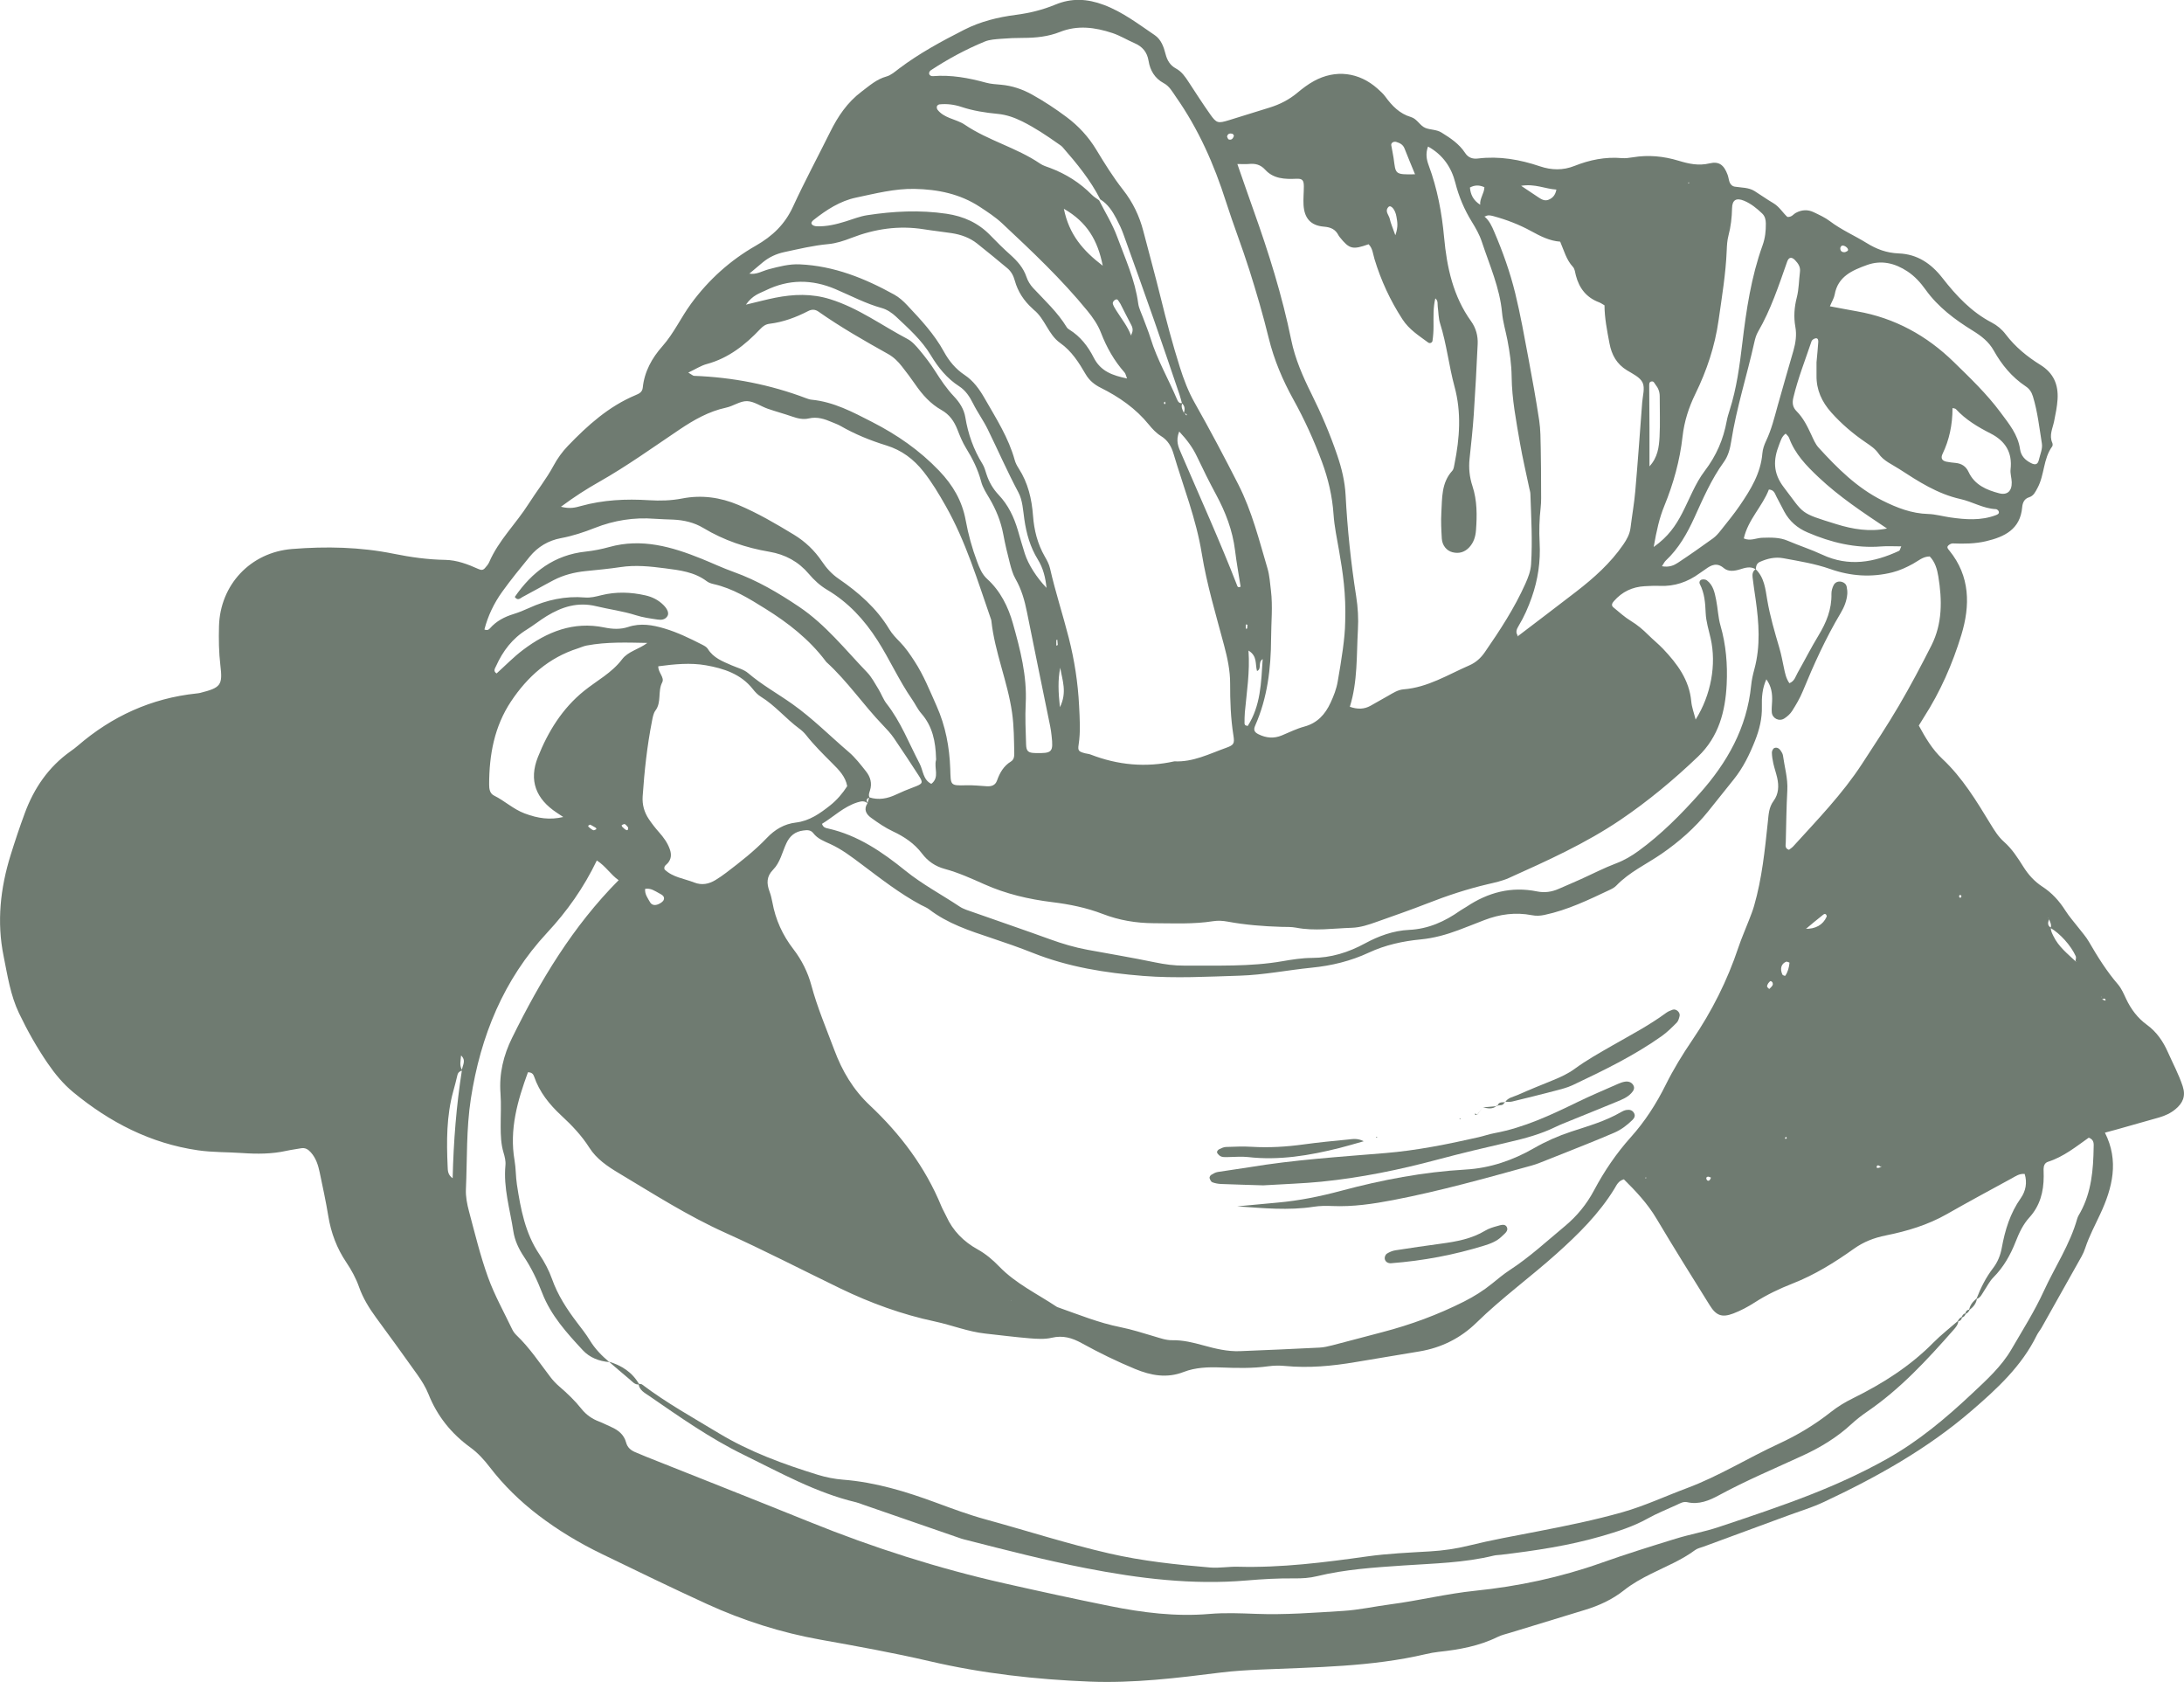 <?xml version="1.0" encoding="utf-8"?>
<svg xmlns="http://www.w3.org/2000/svg" width="300" height="231" viewBox="0 0 300 231" fill="none">
  <g clip-path="url(#clip0_190_424)">
    <path d="M245.493 29.787C246.101 29.861 246.33 29.424 246.685 29.232C247.49 28.8 248.318 28.751 249.134 29.143C249.896 29.509 250.689 29.867 251.357 30.373C252.924 31.567 254.728 32.339 256.384 33.363C257.787 34.23 259.151 34.74 260.827 34.805C263.333 34.903 265.249 36.162 266.825 38.187C268.698 40.591 270.792 42.842 273.573 44.29C274.338 44.688 274.994 45.237 275.509 45.921C276.813 47.64 278.463 48.991 280.267 50.107C282.092 51.234 282.756 52.83 282.633 54.833C282.57 55.843 282.364 56.85 282.161 57.846C281.96 58.83 281.447 59.774 281.909 60.819C281.969 60.956 281.977 61.199 281.897 61.308C280.648 63.013 280.854 65.228 279.872 67.024C279.583 67.554 279.353 68.097 278.715 68.297C278.042 68.506 277.827 69.059 277.772 69.674C277.506 72.712 275.318 73.737 272.803 74.329C271.31 74.681 269.769 74.695 268.234 74.632C268.025 74.623 267.756 74.778 267.601 74.938C267.369 75.181 267.609 75.416 267.758 75.599C270.643 79.135 270.643 83.175 269.414 87.204C268.202 91.178 266.527 95.006 264.255 98.534C264.029 98.886 263.814 99.249 263.571 99.644C264.473 101.315 265.444 102.946 266.802 104.216C269.58 106.817 271.499 110.018 273.444 113.205C273.98 114.084 274.51 114.934 275.283 115.617C276.38 116.587 277.162 117.809 277.93 119.031C278.62 120.129 279.457 121.062 280.548 121.769C281.854 122.616 282.868 123.731 283.702 125.048C284.243 125.903 284.936 126.664 285.555 127.471C286.019 128.077 286.543 128.653 286.921 129.308C288.116 131.368 289.367 133.379 290.931 135.193C291.418 135.76 291.725 136.495 292.049 137.184C292.716 138.595 293.621 139.808 294.887 140.729C296.233 141.708 297.124 143.001 297.794 144.517C298.479 146.068 299.287 147.55 299.82 149.181C300.269 150.557 299.831 151.487 298.846 152.317C298.187 152.872 297.411 153.229 296.589 153.467C294.629 154.031 292.667 154.58 290.705 155.132C290.218 155.269 289.725 155.395 289.138 155.556C291.103 159.435 290.172 163.135 288.494 166.734C287.778 168.273 286.976 169.767 286.44 171.386C286.308 171.787 286.139 172.184 285.933 172.551C284.111 175.812 282.281 179.065 280.448 182.318C280.239 182.687 279.955 183.016 279.769 183.397C277.698 187.629 274.321 190.724 270.832 193.734C264.725 199.004 257.759 202.887 250.503 206.289C248.893 207.044 247.169 207.559 245.496 208.177C241.669 209.588 237.843 210.995 234.016 212.406C233.62 212.552 233.171 212.637 232.844 212.881C230.982 214.263 228.843 215.118 226.795 216.142C225.5 216.789 224.234 217.484 223.097 218.388C221.475 219.679 219.631 220.52 217.66 221.115C214.246 222.148 210.834 223.195 207.423 224.242C206.853 224.417 206.26 224.545 205.733 224.806C203.172 226.07 200.422 226.56 197.618 226.86C197.028 226.923 196.438 227.035 195.862 227.169C188.354 228.931 180.686 228.957 173.047 229.298C171.263 229.378 169.492 229.478 167.714 229.698C161.724 230.448 155.729 231.189 149.665 230.946C142.258 230.651 134.919 229.83 127.695 228.145C122.725 226.986 117.713 226.085 112.691 225.186C107.326 224.228 102.124 222.577 97.158 220.311C92.288 218.085 87.47 215.742 82.652 213.407C79.587 211.922 76.671 210.174 73.956 208.103C71.441 206.183 69.192 203.991 67.268 201.485C66.486 200.463 65.638 199.534 64.595 198.775C61.986 196.881 60.052 194.472 58.852 191.457C58.48 190.521 57.927 189.637 57.343 188.81C55.481 186.175 53.573 183.569 51.665 180.965C50.706 179.655 49.861 178.29 49.319 176.751C48.892 175.543 48.285 174.43 47.569 173.366C46.269 171.438 45.469 169.312 45.094 167.009C44.768 165 44.33 163.006 43.914 161.012C43.705 160.01 43.396 159.037 42.688 158.251C42.33 157.853 41.923 157.593 41.35 157.699C40.683 157.824 40.004 157.904 39.343 158.05C37.329 158.497 35.318 158.497 33.261 158.354C31.236 158.214 29.206 158.271 27.175 157.976C20.658 157.026 15.075 154.131 10.066 150.005C8.682 148.866 7.545 147.484 6.531 146.002C5.041 143.822 3.75 141.528 2.612 139.15C1.427 136.669 1.031 133.963 0.493 131.302C-0.458 126.607 0.046 122 1.449 117.468C2.051 115.523 2.698 113.589 3.406 111.678C4.669 108.253 6.654 105.34 9.67 103.194C10.017 102.948 10.361 102.697 10.681 102.419C15.385 98.362 20.787 95.893 26.991 95.238C27.16 95.221 27.332 95.201 27.495 95.16C30.351 94.442 30.6 94.088 30.271 91.361C30.059 89.598 30.036 87.799 30.082 86.016C30.228 80.314 34.407 75.854 40.125 75.396C44.799 75.021 49.468 75.115 54.094 76.054C56.426 76.526 58.775 76.855 61.172 76.892C62.765 76.918 64.286 77.502 65.738 78.154C66.125 78.329 66.365 78.297 66.603 78.031C66.829 77.779 67.064 77.51 67.196 77.207C68.485 74.211 70.857 71.951 72.578 69.245C73.715 67.456 75.047 65.797 76.058 63.917C76.577 62.956 77.241 62.035 78.001 61.245C80.719 58.415 83.618 55.806 87.31 54.264C87.782 54.066 88.226 53.866 88.292 53.237C88.516 51.034 89.561 49.16 90.976 47.566C92.569 45.772 93.537 43.6 94.941 41.689C97.352 38.405 100.32 35.741 103.797 33.755C106.12 32.428 107.81 30.814 108.927 28.388C110.523 24.92 112.333 21.553 114.032 18.131C115.1 15.979 116.378 14.065 118.366 12.569C119.457 11.748 120.411 10.878 121.771 10.503C122.396 10.332 122.946 9.834 123.487 9.425C126.283 7.316 129.345 5.662 132.456 4.08C134.687 2.947 137.079 2.36 139.528 2.043C141.401 1.8 143.206 1.362 144.939 0.644C147.181 -0.289 149.324 -0.192 151.618 0.67C154.225 1.648 156.362 3.302 158.605 4.818C159.496 5.422 159.851 6.426 160.103 7.419C160.326 8.294 160.733 8.978 161.541 9.413C162.32 9.831 162.795 10.532 163.265 11.25C164.242 12.743 165.207 14.243 166.235 15.702C167.103 16.935 167.315 16.966 168.813 16.506C170.681 15.931 172.546 15.347 174.413 14.769C175.808 14.337 177.077 13.688 178.206 12.743C178.919 12.148 179.675 11.573 180.486 11.13C183.459 9.502 186.693 9.911 189.228 12.18C189.606 12.52 189.996 12.866 190.294 13.273C191.213 14.534 192.256 15.616 193.811 16.074C194.673 16.326 195.037 17.275 195.816 17.579C196.509 17.848 197.314 17.776 197.999 18.197C199.236 18.961 200.436 19.756 201.25 21.003C201.665 21.639 202.264 21.862 203.006 21.77C205.939 21.41 208.766 21.907 211.536 22.843C213.123 23.381 214.701 23.413 216.277 22.786C218.359 21.959 220.502 21.521 222.759 21.713C223.26 21.756 223.781 21.687 224.283 21.604C226.425 21.244 228.516 21.45 230.584 22.076C231.968 22.497 233.32 22.797 234.824 22.437C236.15 22.116 236.817 22.674 237.313 24.016C237.43 24.334 237.459 24.68 237.573 24.997C237.694 25.327 237.934 25.576 238.301 25.636C239.218 25.784 240.186 25.727 241.013 26.242C241.879 26.78 242.703 27.384 243.583 27.896C244.408 28.377 244.88 29.212 245.499 29.773L245.493 29.787ZM138.826 178.622C138.677 178.45 138.815 178.364 138.858 178.493C138.964 178.808 138.992 178.399 138.723 178.607C138.563 178.307 138.442 178.808 138.571 178.493C138.594 178.439 138.646 178.356 138.683 178.356C138.869 178.356 138.921 178.459 138.829 178.622H138.826ZM247.318 128.355C247.524 128.092 247.731 127.826 247.937 127.562C249.378 127.605 250.417 127.025 250.913 125.892C250.939 125.832 250.91 125.734 250.876 125.668C250.798 125.508 250.635 125.465 250.469 125.597C249.618 126.272 248.779 126.962 247.948 127.668C247.794 127.986 247.659 128.318 247.298 128.452C247.464 128.315 247.507 128.335 247.421 128.509C247.387 128.458 247.35 128.406 247.315 128.355H247.318ZM281.456 126.115C281.393 126.309 281.273 126.269 281.341 126.175C281.539 125.903 281.17 126.163 281.51 126.163C281.327 126.618 281.158 127.07 281.714 127.405C281.679 127.837 281.886 128.189 282.066 128.564C282.768 130.023 284.017 130.99 285.148 132.063L285.289 132.054L285.094 132.02C285.111 131.785 285.217 131.508 285.131 131.319C284.452 129.831 282.977 128.209 281.668 127.442C281.894 126.947 281.505 126.552 281.456 126.112V126.115ZM162.615 56.733C162.77 56.241 162.79 55.777 162.36 55.397C162.245 54.99 162.151 54.578 162.016 54.181C160.87 50.816 159.739 47.446 158.565 44.093C157.167 40.101 155.743 36.121 154.308 32.145C154.05 31.429 153.721 30.734 153.366 30.062C152.813 29.012 152.177 28.019 151.129 27.375C149.785 24.72 147.909 22.448 145.97 20.222C145.807 20.034 145.58 19.899 145.371 19.75C143.779 18.626 142.163 17.541 140.41 16.672C139.336 16.14 138.245 15.753 137.036 15.639C135.349 15.479 133.676 15.218 132.055 14.68C131.081 14.357 130.072 14.228 129.044 14.334C128.915 14.348 128.735 14.48 128.698 14.597C128.655 14.735 128.692 14.952 128.781 15.067C129.205 15.619 129.797 15.942 130.433 16.203C131.138 16.491 131.9 16.703 132.519 17.124C135.758 19.318 139.634 20.268 142.868 22.468C143.28 22.749 143.787 22.895 144.263 23.072C146.434 23.893 148.353 25.101 149.986 26.76C150.272 27.052 150.645 27.264 150.977 27.512C151.813 29.166 152.81 30.763 153.446 32.491C154.554 35.501 155.918 38.442 156.348 41.678C156.434 42.336 156.771 42.959 157.001 43.598C157.347 44.553 157.748 45.492 158.046 46.462C158.943 49.391 160.495 52.038 161.678 54.842C161.81 55.151 161.982 55.445 162.403 55.354C162.191 55.855 162.417 56.281 162.626 56.71C162.686 56.759 162.772 56.793 162.807 56.856C162.939 57.085 163.047 57.096 163.004 56.907C162.987 56.827 162.738 56.802 162.606 56.733H162.615ZM288.703 137.227C288.769 137.256 288.835 137.29 288.901 137.316C289.007 137.356 289.112 137.39 289.218 137.428C289.213 137.362 289.224 137.285 289.193 137.233C289.164 137.187 289.081 137.13 289.038 137.141C288.898 137.179 288.766 137.244 288.631 137.299C288.6 137.239 288.54 137.176 288.545 137.124C288.557 137.061 288.634 137.013 288.666 136.947C288.677 136.924 288.634 136.875 288.617 136.841C288.64 136.978 288.66 137.113 288.706 137.227H288.703ZM258.412 160.294C258.283 160.211 258.163 160.113 258.025 160.053C257.976 160.03 257.848 160.079 257.822 160.128C257.716 160.328 257.796 160.437 258.019 160.394C258.168 160.365 258.312 160.299 258.446 160.248L258.355 160.108L258.412 160.294ZM155.368 46.101L155.474 45.998L155.331 46.058C155.631 45.597 155.666 45.14 155.397 44.639C154.881 43.675 154.4 42.694 153.899 41.721C153.821 41.572 153.707 41.443 153.624 41.297C153.52 41.114 153.38 41.063 153.194 41.166C152.953 41.297 152.799 41.526 152.876 41.769C152.976 42.081 153.165 42.364 153.34 42.648C154.045 43.783 154.913 44.825 155.368 46.098V46.101ZM63.518 147.007C63.177 147.104 62.919 147.264 62.831 147.656C62.662 148.4 62.464 149.135 62.261 149.871C61.318 153.275 61.338 156.751 61.49 160.233C61.513 160.734 61.493 161.346 62.178 161.813C62.301 156.726 62.687 151.827 63.455 146.946C63.507 146.317 64.088 145.665 63.335 144.955C63.272 145.728 63.071 146.391 63.518 147.009V147.007ZM203.928 29.767L203.985 29.641L203.897 29.73C204.581 30.288 204.928 31.075 205.257 31.85C206.429 34.579 207.426 37.383 208.133 40.264C208.858 43.226 209.391 46.238 209.955 49.237C210.488 52.069 211 54.907 211.43 57.757C211.619 59.008 211.61 60.292 211.639 61.562C211.682 63.428 211.682 65.293 211.688 67.159C211.688 68.006 211.725 68.861 211.63 69.699C211.447 71.307 211.401 72.91 211.487 74.526C211.628 77.095 211.264 79.593 210.407 82.034C209.926 83.404 209.353 84.717 208.603 85.953C208.322 86.414 208.136 86.86 208.523 87.341L208.422 87.281L208.454 87.404C211.144 85.353 213.845 83.313 216.523 81.244C218.946 79.37 221.22 77.341 222.974 74.795C223.46 74.088 223.864 73.365 223.973 72.489C224.179 70.807 224.48 69.136 224.626 67.451C224.979 63.399 225.268 59.342 225.574 55.288C225.643 54.364 225.978 53.294 225.632 52.55C225.288 51.812 224.277 51.34 223.492 50.862C222.077 50.001 221.381 48.742 221.083 47.157C220.754 45.414 220.404 43.678 220.398 41.93C220.101 41.764 219.891 41.606 219.657 41.52C217.918 40.871 216.924 39.589 216.466 37.832C216.36 37.426 216.322 36.931 216.062 36.654C215.157 35.687 214.847 34.436 214.309 33.189C212.862 33.089 211.585 32.434 210.319 31.738C208.677 30.837 206.936 30.173 205.128 29.681C204.707 29.567 204.306 29.484 203.931 29.781L203.928 29.767ZM119.4 109.503C120.692 109.918 121.909 109.681 123.103 109.114C123.871 108.751 124.659 108.427 125.452 108.13C126.796 107.629 126.859 107.523 126.165 106.462C125.051 104.754 123.943 103.046 122.788 101.366C122.359 100.74 121.834 100.173 121.305 99.624C118.601 96.82 116.415 93.558 113.519 90.929C113.456 90.872 113.413 90.797 113.362 90.729C111.119 87.773 108.251 85.541 105.129 83.596C102.889 82.203 100.658 80.809 98.037 80.22C97.71 80.145 97.358 80.034 97.097 79.836C95.39 78.537 93.345 78.311 91.337 78.048C89.318 77.785 87.287 77.57 85.239 77.882C83.643 78.123 82.034 78.269 80.43 78.434C78.891 78.595 77.413 78.964 76.041 79.679C74.609 80.426 73.214 81.235 71.785 81.985C71.487 82.142 71.126 82.574 70.713 81.982C73.085 78.54 76.144 76.214 80.447 75.754C81.541 75.636 82.638 75.419 83.698 75.124C88.141 73.885 92.294 75.093 96.335 76.724C97.822 77.324 99.277 78.014 100.798 78.557C104.015 79.708 106.931 81.427 109.761 83.33C113.413 85.785 116.1 89.215 119.099 92.328C119.735 92.989 120.176 93.847 120.666 94.64C121.067 95.289 121.319 96.044 121.783 96.637C123.748 99.143 124.865 102.099 126.323 104.877C126.818 105.818 126.778 107.086 127.927 107.652C129.107 106.754 128.265 105.455 128.574 104.385C128.597 104.307 128.58 104.216 128.577 104.13C128.517 101.878 128.11 99.755 126.552 97.981C126.054 97.415 125.733 96.694 125.297 96.067C123.504 93.484 122.233 90.603 120.54 87.953C118.715 85.098 116.515 82.72 113.608 80.995C112.645 80.423 111.832 79.673 111.116 78.829C109.681 77.127 107.856 76.145 105.679 75.776C102.462 75.23 99.426 74.203 96.619 72.515C95.356 71.757 93.952 71.43 92.486 71.362C91.635 71.322 90.784 71.313 89.936 71.247C87.086 71.027 84.345 71.459 81.69 72.509C80.186 73.104 78.656 73.608 77.061 73.905C75.322 74.231 73.876 75.093 72.761 76.452C71.47 78.028 70.178 79.61 68.989 81.264C67.858 82.835 67.024 84.574 66.54 86.451C66.953 86.626 67.15 86.466 67.308 86.288C68.178 85.295 69.287 84.72 70.533 84.334C71.261 84.108 71.974 83.819 72.67 83.501C75.113 82.383 77.66 81.831 80.347 82.057C81.131 82.122 81.85 81.931 82.598 81.745C84.612 81.244 86.642 81.307 88.662 81.768C89.593 81.979 90.418 82.391 91.105 83.064C91.692 83.636 91.924 84.217 91.681 84.612C91.363 85.126 90.824 85.161 90.332 85.087C89.326 84.941 88.301 84.8 87.338 84.491C85.548 83.919 83.689 83.69 81.882 83.252C79.341 82.64 77.181 83.344 75.093 84.614C74.151 85.189 73.289 85.893 72.349 86.471C70.39 87.673 69.075 89.404 68.15 91.461C68.007 91.781 67.694 92.165 68.213 92.488C69.424 91.398 70.553 90.228 71.836 89.261C75.136 86.769 78.765 85.301 83.007 86.174C84.113 86.403 85.213 86.463 86.284 86.108C87.989 85.541 89.621 85.822 91.283 86.317C93.087 86.855 94.763 87.676 96.427 88.523C96.719 88.671 97.063 88.849 97.224 89.109C97.985 90.357 99.26 90.826 100.495 91.37C101.271 91.71 102.162 91.924 102.78 92.454C104.665 94.062 106.825 95.261 108.83 96.68C111.617 98.654 114.009 101.077 116.59 103.28C117.483 104.044 118.22 105.008 118.956 105.935C119.563 106.696 119.818 107.583 119.5 108.568C119.397 108.885 119.268 109.208 119.446 109.543C118.904 109.686 119.022 110.015 119.211 110.367C118.787 109.941 118.311 110.027 117.798 110.187C115.897 110.779 114.513 112.17 112.909 113.145C113.095 113.683 113.456 113.72 113.754 113.786C117.85 114.708 121.201 117.016 124.381 119.586C126.707 121.465 129.339 122.853 131.808 124.498C132.361 124.867 133.043 125.056 133.682 125.282C137.202 126.527 140.737 127.728 144.248 129.002C145.93 129.611 147.631 130.117 149.39 130.441C152.478 131.01 155.577 131.528 158.651 132.166C159.994 132.444 161.326 132.627 162.689 132.615C167.186 132.581 171.695 132.787 176.163 132.009C177.498 131.777 178.862 131.562 180.211 131.557C182.84 131.548 185.221 130.801 187.498 129.565C189.383 128.541 191.402 127.809 193.542 127.708C196.206 127.582 198.463 126.555 200.577 125.062C200.855 124.867 201.164 124.719 201.445 124.53C204.395 122.558 207.603 121.706 211.126 122.424C212.186 122.639 213.143 122.493 214.097 122.078C215.108 121.637 216.125 121.205 217.13 120.753C218.754 120.021 220.341 119.194 222.005 118.567C223.14 118.138 224.131 117.549 225.096 116.845C228.201 114.582 230.876 111.878 233.431 109.02C237.261 104.734 239.959 99.961 240.541 94.148C240.615 93.392 240.784 92.637 240.985 91.902C241.85 88.714 241.612 85.513 241.157 82.305C241.013 81.298 240.856 80.294 240.739 79.284C240.69 78.861 240.75 78.437 241.162 78.168C242.354 79.307 242.503 80.903 242.746 82.351C243.13 84.626 243.781 86.812 244.425 89.009C244.689 89.902 244.852 90.826 245.047 91.736C245.198 92.457 245.339 93.178 245.797 93.83C246.516 93.538 246.639 92.903 246.92 92.411C247.885 90.714 248.765 88.966 249.779 87.298C250.861 85.519 251.623 83.679 251.572 81.556C251.563 81.155 251.692 80.715 251.878 80.354C252.084 79.957 252.508 79.788 252.964 79.902C253.305 79.988 253.585 80.208 253.663 80.569C253.731 80.895 253.772 81.238 253.749 81.567C253.674 82.517 253.325 83.381 252.841 84.194C250.787 87.63 249.146 91.261 247.625 94.957C247.241 95.893 246.714 96.78 246.172 97.638C245.912 98.05 245.505 98.411 245.09 98.677C244.376 99.132 243.443 98.657 243.377 97.824C243.337 97.321 243.402 96.808 243.422 96.302C243.463 95.269 243.339 94.276 242.632 93.292C242.065 94.534 241.985 95.784 242.016 97.02C242.059 98.671 241.681 100.196 241.077 101.721C240.32 103.632 239.435 105.449 238.141 107.054C236.969 108.51 235.809 109.975 234.637 111.432C232.81 113.698 230.653 115.594 228.255 117.248C226.164 118.69 223.81 119.76 222.017 121.631C221.788 121.869 221.473 122.046 221.166 122.189C218.244 123.566 215.343 124.982 212.146 125.654C211.553 125.78 211.009 125.806 210.405 125.688C208.179 125.254 206.008 125.551 203.899 126.361C202.711 126.819 201.528 127.299 200.333 127.743C198.658 128.369 196.959 128.841 195.154 129.016C192.694 129.251 190.279 129.78 188.019 130.833C185.524 131.994 182.909 132.627 180.174 132.898C176.877 133.227 173.597 133.894 170.297 133.994C165.892 134.129 161.486 134.383 157.052 134.031C151.839 133.617 146.769 132.813 141.897 130.878C140.003 130.126 138.073 129.454 136.139 128.81C133.152 127.814 130.164 126.839 127.621 124.882C127.288 124.627 126.873 124.478 126.498 124.278C123.565 122.704 120.949 120.65 118.305 118.667C116.939 117.643 115.61 116.627 114.055 115.918C113.207 115.532 112.316 115.205 111.717 114.427C111.354 113.952 110.872 113.989 110.34 114.058C109.217 114.201 108.498 114.793 108.022 115.803C107.447 117.028 107.174 118.444 106.206 119.428C105.278 120.37 105.293 121.317 105.699 122.421C105.874 122.896 106 123.397 106.092 123.897C106.521 126.286 107.49 128.421 108.973 130.343C110.125 131.837 110.967 133.522 111.454 135.336C112.273 138.38 113.505 141.264 114.605 144.203C115.699 147.127 117.197 149.656 119.5 151.822C123.685 155.756 127.099 160.291 129.305 165.655C129.497 166.124 129.772 166.562 129.981 167.026C130.889 169.04 132.378 170.528 134.28 171.581C135.415 172.21 136.36 173.014 137.256 173.941C139.525 176.29 142.478 177.686 145.153 179.469C145.222 179.514 145.308 179.537 145.388 179.566C148.19 180.553 150.945 181.677 153.881 182.264C155.46 182.579 157.004 183.077 158.55 183.534C159.367 183.775 160.163 184.075 161.031 184.061C162.495 184.035 163.892 184.384 165.29 184.767C166.932 185.219 168.59 185.629 170.312 185.563C173.961 185.423 177.61 185.257 181.259 185.074C181.849 185.045 182.439 184.905 183.012 184.759C185.315 184.167 187.61 183.546 189.913 182.945C193.788 181.935 197.529 180.553 201.104 178.751C202.47 178.061 203.768 177.248 204.962 176.279C205.756 175.638 206.54 174.977 207.391 174.422C210.109 172.651 212.484 170.45 214.965 168.388C216.615 167.014 217.944 165.392 218.96 163.481C220.358 160.851 222.014 158.408 224.022 156.168C225.95 154.019 227.514 151.59 228.811 148.978C229.865 146.855 231.117 144.812 232.452 142.849C235.147 138.887 237.273 134.664 238.788 130.123C239.218 128.839 239.773 127.597 240.26 126.329C240.504 125.697 240.759 125.065 240.945 124.415C242.033 120.647 242.426 116.759 242.835 112.879C242.944 111.858 242.97 110.876 243.626 109.992C244.322 109.051 244.371 107.941 244.121 106.825C243.972 106.161 243.74 105.518 243.591 104.857C243.48 104.365 243.4 103.855 243.391 103.352C243.388 103.14 243.548 102.808 243.723 102.734C244.055 102.588 244.388 102.774 244.591 103.074C244.729 103.28 244.878 103.515 244.912 103.752C245.13 105.346 245.599 106.897 245.511 108.539C245.382 110.914 245.359 113.291 245.299 115.669C245.29 116.061 245.135 116.536 245.743 116.707C245.932 116.556 246.155 116.421 246.324 116.235C249.635 112.59 253.078 109.048 255.779 104.9C257.495 102.267 259.234 99.644 260.824 96.937C262.413 94.228 263.886 91.447 265.304 88.646C266.825 85.636 266.785 82.403 266.255 79.175C266.094 78.206 265.828 77.19 265.072 76.42C264.144 76.42 263.493 77.035 262.766 77.433C261.866 77.925 260.953 78.349 259.953 78.603C257.057 79.338 254.195 79.127 251.417 78.151C249.312 77.41 247.14 77.07 244.969 76.666C243.829 76.454 242.778 76.709 241.75 77.164C241.291 77.367 241.2 77.768 241.188 78.2C240.455 77.722 239.727 77.971 238.986 78.2C238.235 78.431 237.407 78.543 236.783 78.017C235.849 77.227 235.09 77.573 234.291 78.16C234.016 78.36 233.726 78.54 233.451 78.74C231.819 79.934 230.011 80.555 227.969 80.463C227.29 80.434 226.608 80.472 225.93 80.506C224.234 80.595 222.813 81.27 221.696 82.552C221.473 82.809 221.263 83.124 221.624 83.418C222.409 84.059 223.163 84.757 224.022 85.278C224.907 85.816 225.672 86.46 226.396 87.184C227.058 87.842 227.791 88.428 228.436 89.103C230.389 91.158 232.051 93.369 232.317 96.345C232.389 97.132 232.684 97.898 232.916 98.823C235.041 95.441 235.792 91.241 234.978 87.667C234.715 86.508 234.348 85.376 234.296 84.174C234.239 82.815 234.142 81.462 233.494 80.214C233.366 79.965 233.494 79.676 233.738 79.605C233.953 79.542 234.282 79.57 234.454 79.699C235.339 80.366 235.534 81.398 235.734 82.391C235.969 83.556 236.001 84.772 236.327 85.905C237.095 88.554 237.313 91.278 237.181 93.979C237 97.675 236.104 101.172 233.251 103.901C229.928 107.077 226.428 109.992 222.61 112.582C217.786 115.849 212.527 118.21 207.262 120.581C206.343 120.996 205.323 121.208 204.332 121.44C201.513 122.103 198.778 123.008 196.08 124.066C193.785 124.965 191.454 125.769 189.133 126.595C188.014 126.993 186.879 127.382 185.673 127.419C183.13 127.497 180.589 127.897 178.043 127.405C177.381 127.276 176.688 127.311 176.006 127.291C173.54 127.216 171.082 127.025 168.65 126.575C167.968 126.45 167.301 126.407 166.625 126.515C163.918 126.944 161.197 126.801 158.476 126.79C156.064 126.779 153.727 126.389 151.487 125.525C149.244 124.661 146.929 124.192 144.558 123.9C141.338 123.505 138.204 122.779 135.225 121.448C133.441 120.653 131.659 119.846 129.763 119.331C128.488 118.988 127.457 118.287 126.655 117.228C125.607 115.843 124.22 114.911 122.648 114.175C121.588 113.678 120.6 112.999 119.646 112.304C119.002 111.835 118.592 111.174 119.159 110.321C119.239 110.05 119.322 109.781 119.403 109.509L119.4 109.503ZM102.889 37.569C103.875 37.77 104.705 37.212 105.596 36.98C106.997 36.614 108.392 36.239 109.855 36.305C114.562 36.514 118.79 38.222 122.84 40.462C123.496 40.825 124.089 41.357 124.607 41.91C126.469 43.889 128.334 45.878 129.654 48.29C130.359 49.577 131.264 50.676 132.501 51.497C133.733 52.318 134.552 53.48 135.283 54.759C136.838 57.48 138.542 60.123 139.385 63.19C139.496 63.594 139.705 63.983 139.935 64.338C141.215 66.323 141.728 68.523 141.9 70.847C142.046 72.809 142.518 74.695 143.515 76.429C143.81 76.941 144.105 77.487 144.234 78.054C144.964 81.281 146.001 84.428 146.815 87.624C147.583 90.64 148.072 93.773 148.227 96.926C148.313 98.708 148.442 100.482 148.164 102.262C148.032 103.109 148.167 103.22 149.061 103.458C149.307 103.523 149.57 103.532 149.805 103.624C153.552 105.077 157.382 105.438 161.317 104.559C163.878 104.688 166.107 103.532 168.415 102.705C169.489 102.322 169.604 102.13 169.424 100.997C169.051 98.637 168.968 96.262 168.974 93.884C168.98 92.082 168.604 90.362 168.143 88.626C167.029 84.443 165.769 80.271 165.078 76.014C164.311 71.27 162.549 66.864 161.2 62.315C160.908 61.334 160.432 60.469 159.475 59.883C158.84 59.494 158.29 58.907 157.814 58.321C156.01 56.095 153.724 54.516 151.195 53.254C150.332 52.822 149.631 52.25 149.141 51.414C148.198 49.795 147.207 48.218 145.629 47.105C143.979 45.944 143.561 43.792 142.003 42.548C141.937 42.496 141.882 42.427 141.819 42.37C140.654 41.323 139.817 40.058 139.399 38.548C139.21 37.864 138.903 37.277 138.368 36.834C136.996 35.692 135.621 34.556 134.223 33.449C133.2 32.639 131.997 32.216 130.72 32.019C129.459 31.824 128.191 31.695 126.93 31.492C123.484 30.937 120.179 31.421 116.942 32.677C115.922 33.074 114.837 33.429 113.757 33.526C111.712 33.712 109.738 34.193 107.744 34.619C106.627 34.857 105.656 35.312 104.788 36.021C104.132 36.559 103.491 37.114 102.849 37.649C103.007 37.578 103.033 37.604 102.921 37.721C102.909 37.669 102.898 37.621 102.889 37.569ZM271.485 178.401C272.066 176.891 272.78 175.452 273.771 174.164C274.407 173.334 274.785 172.393 274.968 171.383C275.412 168.94 276.117 166.619 277.58 164.548C278.265 163.578 278.483 162.408 278.116 161.223C277.363 161.163 276.873 161.541 276.36 161.818C273.378 163.446 270.385 165.054 267.435 166.737C264.814 168.23 261.967 169.083 259.056 169.667C257.424 169.996 256.009 170.539 254.657 171.5C252.024 173.374 249.277 175.085 246.255 176.267C244.428 176.982 242.678 177.815 241.025 178.879C240.103 179.472 239.114 180.001 238.092 180.39C236.539 180.979 235.743 180.688 234.861 179.274C232.389 175.314 229.914 171.355 227.528 167.343C226.299 165.278 224.695 163.581 223.059 161.964C222.266 162.185 222.054 162.786 221.756 163.266C219.639 166.708 216.812 169.498 213.825 172.173C210.218 175.406 206.286 178.253 202.817 181.646C200.637 183.777 197.999 185.096 194.971 185.6C192.038 186.086 189.108 186.573 186.177 187.068C182.981 187.609 179.775 187.909 176.53 187.597C175.774 187.523 174.992 187.534 174.239 187.637C172.036 187.946 169.833 187.883 167.622 187.8C165.918 187.737 164.196 187.8 162.592 188.421C160.278 189.319 158.112 188.913 155.918 188.009C153.4 186.97 150.96 185.772 148.579 184.461C147.262 183.735 146.001 183.363 144.472 183.723C143.504 183.952 142.435 183.88 141.424 183.798C139.393 183.632 137.368 183.365 135.343 183.148C132.96 182.891 130.737 181.981 128.411 181.486C123.9 180.527 119.594 178.962 115.45 176.959C110.173 174.407 104.966 171.706 99.624 169.303C94.485 166.991 89.77 163.967 84.964 161.092C83.423 160.17 81.936 159.163 80.954 157.618C79.894 155.95 78.556 154.548 77.115 153.215C75.48 151.699 74.096 149.991 73.363 147.839C73.254 147.519 73.051 147.261 72.518 147.264C71.097 151.155 69.94 155.103 70.682 159.378C70.871 160.462 70.837 161.581 71.003 162.671C71.518 166.03 72.131 169.355 74.091 172.267C74.795 173.317 75.408 174.467 75.829 175.658C76.608 177.858 77.846 179.76 79.235 181.594C79.851 182.407 80.493 183.208 81.02 184.075C81.733 185.248 82.664 186.198 83.701 187.065C82.294 186.948 81.008 186.458 80.057 185.434C77.86 183.068 75.683 180.673 74.486 177.592C73.81 175.847 73.014 174.158 71.971 172.596C71.255 171.523 70.705 170.362 70.513 169.094C70.058 166.084 69.127 163.132 69.43 160.025C69.485 159.452 69.33 158.834 69.161 158.274C68.811 157.115 68.78 155.93 68.774 154.743C68.766 153.215 68.863 151.679 68.749 150.157C68.545 147.441 69.161 144.924 70.347 142.523C74.222 134.667 78.691 127.208 84.978 120.882C83.91 120.149 83.202 118.948 81.982 118.175C80.175 121.932 77.883 125.162 75.15 128.1C69.158 134.546 66.01 142.294 64.678 150.892C64.037 155.029 64.183 159.195 63.999 163.346C63.956 164.345 64.163 165.386 64.423 166.365C65.234 169.398 65.973 172.465 67.036 175.412C67.924 177.872 69.221 180.187 70.353 182.559C70.496 182.859 70.711 183.148 70.951 183.38C72.747 185.094 74.105 187.156 75.6 189.113C75.958 189.583 76.374 190.023 76.823 190.41C77.923 191.354 78.966 192.349 79.868 193.485C80.524 194.309 81.34 194.873 82.32 195.242C82.876 195.451 83.4 195.737 83.947 195.974C84.924 196.401 85.709 197.022 85.998 198.094C86.196 198.835 86.7 199.222 87.364 199.479C87.84 199.665 88.301 199.88 88.776 200.069C96.275 203.058 103.786 206.014 111.271 209.041C119.955 212.552 128.849 215.396 137.987 217.456C142.793 218.54 147.611 219.593 152.443 220.568C156.952 221.478 161.492 222.048 166.127 221.653C168.238 221.473 170.377 221.561 172.5 221.641C176.504 221.796 180.492 221.481 184.479 221.238C186.676 221.103 188.85 220.614 191.041 220.328C194.917 219.822 198.715 218.872 202.619 218.471C208.548 217.865 214.36 216.629 219.997 214.626C223.357 213.433 226.769 212.371 230.177 211.321C232.12 210.723 234.139 210.369 236.064 209.725C240.335 208.3 244.614 206.878 248.802 205.23C252.354 203.834 255.834 202.243 259.18 200.369C263.522 197.937 267.289 194.773 270.883 191.394C272.863 189.534 274.919 187.683 276.294 185.317C277.827 182.679 279.468 180.095 280.746 177.306C282.264 173.993 284.329 170.937 285.329 167.38C285.417 167.06 285.618 166.768 285.781 166.468C287.291 163.687 287.54 160.645 287.589 157.575C287.594 157.138 287.697 156.531 286.918 156.242C285.197 157.461 283.47 158.866 281.33 159.552C280.863 159.701 280.72 160.102 280.711 160.554C280.705 160.894 280.728 161.232 280.728 161.572C280.723 163.675 280.221 165.598 278.761 167.203C277.89 168.159 277.346 169.329 276.882 170.513C276.16 172.356 275.214 174.027 273.805 175.446C273.278 175.978 272.937 176.696 272.51 177.326C272.233 177.735 272.055 178.244 271.502 178.396L271.485 178.401ZM169.965 22.523C170.784 24.869 171.472 26.869 172.182 28.86C174.27 34.702 176.126 40.608 177.369 46.696C177.899 49.291 178.962 51.715 180.134 54.069C181.5 56.813 182.7 59.617 183.685 62.515C184.29 64.286 184.734 66.103 184.834 67.983C185.08 72.649 185.564 77.29 186.289 81.908C186.527 83.421 186.616 84.946 186.527 86.48C186.326 90.013 186.507 93.578 185.418 97.066C186.493 97.441 187.386 97.409 188.257 96.929C189.073 96.477 189.884 96.01 190.697 95.547C191.362 95.169 192.015 94.734 192.8 94.671C196.126 94.411 198.898 92.654 201.846 91.372C202.739 90.983 203.418 90.354 203.954 89.578C206.033 86.571 208.033 83.516 209.531 80.165C209.912 79.313 210.253 78.437 210.313 77.49C210.522 74.266 210.324 71.041 210.218 67.82C210.21 67.568 210.124 67.319 210.072 67.07C209.64 64.993 209.147 62.924 208.786 60.836C208.268 57.826 207.68 54.813 207.643 51.746C207.623 50.035 207.383 48.361 207.062 46.693C206.821 45.443 206.44 44.207 206.326 42.948C206.013 39.509 204.598 36.393 203.539 33.177C203.223 32.222 202.705 31.315 202.172 30.451C201.138 28.774 200.393 27.015 199.904 25.089C199.377 23.012 198.217 21.261 196.157 20.125C195.802 21.089 195.951 21.905 196.243 22.694C197.435 25.902 198.056 29.212 198.368 32.62C198.744 36.708 199.597 40.679 202.075 44.121C202.734 45.04 203.032 46.127 202.977 47.257C202.825 50.481 202.659 53.703 202.441 56.922C202.304 58.953 202.078 60.979 201.863 63.007C201.728 64.295 201.857 65.537 202.264 66.772C202.914 68.744 202.897 70.787 202.745 72.829C202.682 73.696 202.436 74.5 201.831 75.156C201.198 75.839 200.414 76.071 199.514 75.842C198.706 75.636 198.108 74.907 198.05 73.965C197.979 72.781 197.919 71.585 197.987 70.4C198.105 68.4 197.976 66.318 199.488 64.658C199.695 64.432 199.732 64.029 199.798 63.7C200.508 60.169 200.76 56.636 199.798 53.102C199.019 50.235 198.718 47.26 197.815 44.419C197.586 43.703 197.601 42.911 197.495 42.156C197.44 41.761 197.575 41.312 197.16 40.977C196.85 42.25 196.916 43.523 196.913 44.794C196.913 45.469 196.87 46.15 196.77 46.819C196.738 47.039 196.429 47.228 196.171 47.037C194.902 46.093 193.573 45.277 192.654 43.864C190.967 41.272 189.698 38.525 188.804 35.581C188.592 34.88 188.555 34.096 187.993 33.544C185.785 34.328 185.358 34.216 184.023 32.557C183.969 32.491 183.915 32.422 183.877 32.348C183.459 31.524 182.849 31.206 181.867 31.129C180.028 30.983 179.16 29.956 179.057 28.13C179.008 27.286 179.102 26.434 179.1 25.584C179.094 24.743 178.896 24.511 178.051 24.551C176.479 24.626 174.92 24.551 173.798 23.318C173.127 22.583 172.42 22.437 171.535 22.52C171.119 22.56 170.698 22.526 169.968 22.526L169.965 22.523ZM184.777 85.496C184.914 81.527 184.447 78.586 183.943 75.662C183.654 73.988 183.293 72.335 183.178 70.632C183.009 68.16 182.451 65.768 181.592 63.445C180.497 60.495 179.205 57.646 177.676 54.888C176.192 52.212 175.001 49.411 174.267 46.407C173.502 43.277 172.594 40.179 171.623 37.106C170.627 33.95 169.412 30.863 168.407 27.71C166.774 22.58 164.623 17.716 161.521 13.293C161.034 12.6 160.641 11.836 159.845 11.416C158.622 10.764 157.98 9.659 157.771 8.363C157.571 7.13 156.918 6.392 155.818 5.917C154.807 5.479 153.853 4.887 152.813 4.541C150.435 3.754 148.038 3.416 145.586 4.392C143.996 5.024 142.295 5.202 140.579 5.204C139.559 5.204 138.537 5.242 137.523 5.327C136.764 5.39 135.959 5.425 135.274 5.705C132.676 6.772 130.21 8.106 127.861 9.651C127.738 9.731 127.615 9.928 127.623 10.065C127.641 10.363 127.91 10.477 128.162 10.457C130.657 10.254 133.066 10.703 135.455 11.359C136.105 11.536 136.795 11.573 137.474 11.633C139.027 11.768 140.456 12.254 141.811 13.012C143.446 13.925 145.002 14.952 146.503 16.074C148.161 17.313 149.513 18.783 150.59 20.56C151.733 22.448 152.905 24.337 154.265 26.068C155.614 27.784 156.514 29.67 157.049 31.735C157.837 34.774 158.676 37.801 159.427 40.842C160.217 44.058 161.065 47.245 162.059 50.401C162.598 52.112 163.225 53.766 164.107 55.325C166.198 59.019 168.183 62.767 170.108 66.552C171.976 70.223 172.952 74.171 174.107 78.068C174.393 79.035 174.453 80.071 174.577 81.081C174.846 83.284 174.608 85.493 174.6 87.699C174.582 91.804 174.101 95.827 172.423 99.632C172.145 100.259 172.305 100.559 172.875 100.843C173.924 101.36 174.98 101.455 176.075 101C177.094 100.577 178.097 100.076 179.154 99.79C180.961 99.303 182.027 98.116 182.775 96.497C183.207 95.564 183.574 94.625 183.748 93.613C184.273 90.6 184.757 87.581 184.774 85.493L184.777 85.496ZM77.064 69.599C78.321 69.914 79.06 69.699 79.791 69.496C82.859 68.644 85.987 68.498 89.14 68.698C90.675 68.795 92.185 68.755 93.703 68.461C96.361 67.943 98.942 68.297 101.434 69.35C104.104 70.478 106.593 71.937 109.062 73.436C110.6 74.372 111.889 75.599 112.903 77.104C113.522 78.025 114.252 78.838 115.183 79.476C117.933 81.361 120.414 83.519 122.158 86.423C122.548 87.069 123.092 87.633 123.625 88.177C124.404 88.972 125.008 89.873 125.615 90.803C126.876 92.737 127.715 94.854 128.649 96.943C129.886 99.715 130.422 102.596 130.528 105.581C130.608 107.852 130.465 107.912 132.728 107.847C133.659 107.821 134.592 107.921 135.526 107.981C136.179 108.024 136.715 107.867 136.953 107.197C137.331 106.133 137.864 105.194 138.866 104.582C139.273 104.333 139.33 103.895 139.322 103.461C139.284 101.598 139.287 99.75 139.021 97.884C138.411 93.59 136.635 89.57 136.176 85.25C136.168 85.167 136.139 85.084 136.111 85.004C134.275 79.728 132.676 74.369 129.886 69.456C128.961 67.828 128.03 66.263 126.867 64.787C125.495 63.044 123.848 61.823 121.763 61.179C119.563 60.501 117.449 59.643 115.453 58.495C115.086 58.286 114.679 58.146 114.29 57.98C113.267 57.543 112.259 57.194 111.093 57.468C110.354 57.643 109.583 57.477 108.842 57.216C107.722 56.825 106.57 56.521 105.447 56.129C104.49 55.794 103.565 55.116 102.611 55.091C101.669 55.068 100.73 55.769 99.753 55.98C97.375 56.493 95.344 57.646 93.348 58.987C89.684 61.448 86.101 64.029 82.251 66.206C80.573 67.156 78.94 68.197 77.061 69.588L77.064 69.599ZM90.421 91.504C90.398 92.382 91.314 93.037 90.962 93.716C90.32 94.949 90.905 96.419 90.031 97.587C89.745 97.97 89.659 98.528 89.561 99.023C88.888 102.436 88.516 105.89 88.278 109.36C88.201 110.51 88.493 111.552 89.123 112.49C89.547 113.12 90.017 113.723 90.521 114.29C91.145 114.996 91.689 115.729 92.007 116.633C92.254 117.337 92.219 117.958 91.732 118.536C91.526 118.779 91.145 118.916 91.28 119.4C92.394 120.49 93.967 120.653 95.367 121.202C96.413 121.611 97.37 121.411 98.281 120.862C98.787 120.556 99.277 120.215 99.747 119.858C101.706 118.37 103.645 116.856 105.35 115.068C106.433 113.932 107.724 113.154 109.317 112.968C111.176 112.751 112.637 111.718 114.035 110.608C114.957 109.875 115.733 108.971 116.375 107.97C116.14 106.645 115.229 105.732 114.344 104.848C113.084 103.589 111.818 102.342 110.712 100.937C110.454 100.608 110.13 100.313 109.79 100.064C107.945 98.705 106.481 96.891 104.511 95.681C104.087 95.421 103.72 95.032 103.408 94.634C101.769 92.545 99.375 91.796 96.977 91.37C94.846 90.992 92.618 91.212 90.418 91.507L90.421 91.504ZM94.551 51.174C95.058 51.466 95.195 51.614 95.339 51.617C100.644 51.815 105.785 52.816 110.755 54.699C110.993 54.787 111.242 54.873 111.491 54.896C114.53 55.191 117.134 56.59 119.795 57.952C123.235 59.714 126.309 61.837 129.001 64.65C130.909 66.641 132.166 68.807 132.653 71.473C133.006 73.399 133.524 75.279 134.211 77.11C134.541 77.985 134.882 78.861 135.601 79.513C137.431 81.17 138.499 83.364 139.133 85.613C140.141 89.189 141.089 92.823 140.894 96.628C140.8 98.491 140.888 100.365 140.946 102.23C140.974 103.189 141.249 103.398 142.197 103.42C144.541 103.481 144.707 103.303 144.446 101.02C144.397 100.599 144.346 100.176 144.26 99.761C143.194 94.525 142.109 89.292 141.063 84.051C140.745 82.457 140.31 80.929 139.493 79.502C139.121 78.852 138.912 78.094 138.72 77.359C138.376 76.045 138.064 74.721 137.815 73.387C137.483 71.608 136.818 69.977 135.901 68.426C135.472 67.7 134.988 66.956 134.779 66.154C134.34 64.484 133.596 62.99 132.696 61.537C132.209 60.75 131.854 59.871 131.516 59.005C131.069 57.86 130.428 56.933 129.319 56.309C127.81 55.46 126.681 54.192 125.707 52.773C125.131 51.932 124.513 51.122 123.885 50.318C123.361 49.646 122.76 49.048 122.001 48.624C118.741 46.802 115.495 44.951 112.436 42.802C111.972 42.476 111.517 42.459 111.01 42.722C109.337 43.583 107.593 44.236 105.711 44.465C105.187 44.527 104.817 44.779 104.436 45.183C102.371 47.36 100.071 49.194 97.08 49.998C96.284 50.212 95.559 50.693 94.545 51.171L94.551 51.174ZM251.354 42.064C252.749 42.324 253.909 42.553 255.075 42.756C260.262 43.658 264.679 46.098 268.391 49.729C270.626 51.912 272.894 54.075 274.782 56.618C275.956 58.203 277.191 59.671 277.48 61.694C277.612 62.612 278.173 63.185 278.975 63.594C279.583 63.903 279.915 63.803 280.07 63.139C280.241 62.401 280.594 61.617 280.479 60.916C280.127 58.75 279.895 56.556 279.247 54.441C279.061 53.829 278.755 53.388 278.239 53.048C276.363 51.795 274.965 50.104 273.877 48.161C273.186 46.925 272.164 46.144 270.981 45.411C268.526 43.895 266.214 42.173 264.502 39.781C263.806 38.811 263.018 37.935 262.007 37.269C260.277 36.13 258.415 35.684 256.444 36.399C254.436 37.126 252.457 37.961 252.016 40.459C251.93 40.943 251.643 41.392 251.36 42.064H251.354ZM227.156 75.121C229.178 73.691 230.195 72.16 231.057 70.498C232.071 68.544 232.85 66.406 234.165 64.678C235.763 62.581 236.728 60.341 237.19 57.809C237.281 57.311 237.433 56.819 237.588 56.335C238.55 53.328 238.957 50.224 239.332 47.105C239.876 42.559 240.547 38.03 242.111 33.695C242.466 32.711 242.572 31.721 242.56 30.7C242.555 30.182 242.449 29.69 242.048 29.312C241.306 28.608 240.521 27.962 239.564 27.567C238.499 27.129 237.943 27.455 237.92 28.594C237.894 29.873 237.754 31.123 237.424 32.365C237.253 33.014 237.212 33.707 237.187 34.382C237.058 37.609 236.522 40.782 236.07 43.975C235.565 47.552 234.451 50.888 232.873 54.109C231.973 55.946 231.352 57.889 231.123 59.926C230.753 63.239 229.871 66.409 228.614 69.485C227.938 71.133 227.554 72.85 227.156 75.118V75.121ZM228.293 77.765C229.29 77.939 229.928 77.653 230.481 77.287C232.111 76.211 233.709 75.087 235.293 73.945C235.7 73.653 236.044 73.253 236.359 72.855C237.255 71.725 238.181 70.606 238.991 69.416C240.478 67.236 241.861 65.001 242.085 62.258C242.133 61.68 242.34 61.085 242.592 60.555C243.328 59.01 243.732 57.365 244.182 55.729C244.878 53.194 245.637 50.676 246.353 48.147C246.654 47.08 246.817 45.998 246.613 44.877C246.37 43.523 246.467 42.199 246.814 40.845C247.106 39.706 247.1 38.493 247.249 37.317C247.332 36.654 247.006 36.19 246.588 35.744C246.124 35.249 245.717 35.295 245.493 35.924C244.336 39.206 243.256 42.516 241.495 45.549C241.243 45.981 241.094 46.493 240.985 46.985C239.974 51.54 238.53 55.995 237.805 60.613C237.645 61.631 237.393 62.618 236.783 63.462C235.073 65.82 233.933 68.478 232.738 71.101C231.744 73.284 230.581 75.336 228.811 76.995C228.634 77.161 228.528 77.407 228.293 77.762V77.765ZM88.922 88.297C86.127 88.245 83.34 88.134 80.584 88.654C80.172 88.731 79.779 88.92 79.375 89.049C75.391 90.319 72.455 92.929 70.189 96.339C67.901 99.784 67.193 103.672 67.19 107.732C67.19 108.333 67.262 108.965 67.881 109.271C69.327 109.987 70.51 111.128 72.045 111.706C73.942 112.421 75.563 112.627 77.37 112.204C77.049 111.992 76.777 111.812 76.502 111.629C73.598 109.723 72.618 107.169 73.887 103.978C75.276 100.485 77.233 97.303 80.218 94.894C81.982 93.469 84.033 92.422 85.454 90.543C86.281 89.447 87.757 89.178 88.922 88.297ZM154.818 51.992C154.652 51.58 154.617 51.32 154.474 51.157C153.045 49.549 152.011 47.712 151.24 45.718C150.808 44.596 150.132 43.623 149.376 42.696C145.824 38.345 141.745 34.502 137.657 30.674C136.735 29.81 135.649 29.106 134.59 28.408C131.88 26.623 128.815 26.008 125.638 25.942C122.9 25.887 120.242 26.58 117.589 27.138C115.401 27.598 113.522 28.817 111.775 30.196C111.588 30.345 111.336 30.579 111.534 30.828C111.657 30.983 111.949 31.066 112.17 31.075C113.548 31.132 114.865 30.811 116.169 30.405C117.14 30.105 118.102 29.713 119.099 29.558C122.72 29.003 126.349 28.814 130.009 29.355C132.378 29.704 134.386 30.614 136.048 32.333C136.93 33.249 137.838 34.145 138.786 34.991C139.748 35.855 140.576 36.774 141 38.038C141.183 38.585 141.516 39.129 141.911 39.552C143.529 41.286 145.285 42.894 146.531 44.945C146.614 45.083 146.766 45.194 146.909 45.283C148.407 46.21 149.464 47.589 150.221 49.085C151.192 51.011 152.801 51.554 154.824 51.983L154.818 51.992ZM249.524 49.723C249.618 48.673 249.707 47.826 249.761 46.979C249.776 46.745 249.741 46.401 249.386 46.464C249.18 46.499 248.896 46.688 248.836 46.868C247.974 49.44 246.969 51.966 246.338 54.616C246.161 55.362 246.252 55.938 246.782 56.473C247.699 57.391 248.26 58.535 248.799 59.694C249.085 60.306 249.352 60.973 249.796 61.462C252.377 64.292 255.069 66.99 258.564 68.738C260.56 69.737 262.58 70.526 264.857 70.589C265.868 70.618 266.868 70.915 267.876 71.058C269.993 71.362 272.107 71.528 274.169 70.744C274.392 70.658 274.682 70.535 274.536 70.203C274.478 70.077 274.301 69.931 274.172 69.925C272.427 69.848 270.935 68.901 269.285 68.535C266.14 67.834 263.508 66.12 260.878 64.412C259.896 63.774 258.744 63.316 258.039 62.289C257.598 61.645 256.974 61.228 256.335 60.793C254.576 59.6 252.961 58.232 251.54 56.636C250.243 55.179 249.489 53.531 249.521 51.56C249.532 50.882 249.521 50.201 249.521 49.726L249.524 49.723ZM102.457 41.841C104.195 41.429 105.335 41.117 106.49 40.891C109.013 40.393 111.482 40.296 114.032 41.091C117.913 42.299 121.133 44.702 124.653 46.553C125.306 46.896 125.842 47.52 126.329 48.101C127.091 49.014 127.818 49.961 128.454 50.962C129.233 52.184 130.032 53.38 131.032 54.435C131.808 55.254 132.416 56.192 132.599 57.305C132.974 59.6 133.73 61.737 134.956 63.717C135.22 64.143 135.352 64.655 135.509 65.136C135.859 66.203 136.406 67.15 137.179 67.966C138.497 69.356 139.29 71.03 139.823 72.85C140.132 73.908 140.433 74.97 140.768 76.022C141.249 77.53 142.375 79.293 143.753 80.738C143.612 79.33 143.292 78.025 142.564 76.847C141.519 75.15 140.989 73.296 140.708 71.336C140.527 70.08 140.467 68.704 139.892 67.628C138.373 64.781 137.087 61.834 135.672 58.947C135.082 57.743 134.269 56.63 133.662 55.411C133.2 54.487 132.639 53.623 131.76 53.056C130.067 51.969 128.864 50.461 127.844 48.768C126.598 46.702 124.805 45.114 123.078 43.483C122.536 42.974 121.84 42.505 121.136 42.31C118.904 41.695 116.876 40.608 114.768 39.712C111.517 38.33 108.329 38.33 105.158 39.89C104.344 40.29 103.399 40.516 102.46 41.838L102.457 41.841ZM259.208 72.586C255.897 70.375 252.669 68.243 249.81 65.548C248.117 63.952 246.562 62.349 245.751 60.132C245.671 59.914 245.448 59.746 245.287 59.551C244.74 59.94 244.603 60.527 244.391 61.059C243.571 63.13 243.52 64.959 245.041 66.941C247.888 70.658 247.109 70.392 252.251 71.986C254.502 72.684 256.811 73.07 259.208 72.583V72.586ZM268.202 56.043C268.204 58.342 267.75 60.435 266.839 62.324C266.561 62.899 266.733 63.276 267.369 63.408C267.784 63.494 268.208 63.534 268.629 63.577C269.454 63.66 270.05 64.043 270.408 64.816C271.233 66.595 272.863 67.287 274.596 67.743C275.733 68.04 276.366 67.439 276.337 66.226C276.323 65.637 276.111 65.036 276.177 64.464C276.443 62.14 275.464 60.567 273.433 59.531C271.691 58.644 270.016 57.651 268.672 56.189C268.578 56.086 268.363 56.089 268.205 56.043H268.202ZM261.156 75.035C260.122 75.035 259.268 74.978 258.429 75.044C254.857 75.327 251.509 74.509 248.263 73.11C246.888 72.518 245.814 71.591 245.098 70.272C244.734 69.599 244.399 68.913 244.033 68.24C243.809 67.831 243.729 67.273 242.978 67.228C242.088 69.553 240.114 71.356 239.533 73.948C240.441 74.349 241.251 73.877 242.068 73.854C243.265 73.82 244.434 73.779 245.576 74.269C247.138 74.935 248.765 75.456 250.303 76.174C253.938 77.874 257.421 77.253 260.867 75.648C260.978 75.596 261.01 75.364 261.162 75.035H261.156ZM161.979 59.262C161.455 60.575 161.887 61.425 162.254 62.281C164.829 68.275 167.527 74.217 169.893 80.3C169.956 80.463 169.982 80.769 170.415 80.575C170.157 78.924 169.853 77.258 169.647 75.582C169.312 72.844 168.347 70.34 167.046 67.928C166.121 66.215 165.253 64.464 164.419 62.704C163.838 61.474 163.059 60.415 161.979 59.262ZM171.497 89.35C171.704 92.305 171.251 95.06 170.996 97.83C170.95 98.333 170.956 98.846 170.95 99.352C170.95 99.429 170.99 99.524 171.045 99.584C171.085 99.629 171.177 99.632 171.386 99.704C173.17 96.926 173.236 93.778 173.445 90.511C172.729 90.998 173.371 91.842 172.669 92.159C172.394 91.255 172.755 90.108 171.5 89.35H171.497ZM226.58 64.043C227.708 62.816 227.886 61.397 227.96 59.997C228.058 58.152 227.975 56.295 227.983 54.444C227.986 53.823 227.783 53.288 227.399 52.816C227.253 52.636 227.178 52.335 226.855 52.39C226.531 52.441 226.54 52.719 226.54 52.948C226.545 54.885 226.568 56.822 226.577 58.759C226.583 60.521 226.577 62.281 226.577 64.043H226.58ZM146.136 28.674C146.849 32.208 148.751 34.416 151.475 36.493C150.791 33.026 149.344 30.514 146.136 28.674ZM194.375 23.939C193.886 22.743 193.39 21.581 192.932 20.4C192.72 19.856 192.299 19.644 191.797 19.493C191.439 19.384 191.056 19.616 191.107 19.942C191.202 20.529 191.342 21.106 191.425 21.693C191.737 23.893 191.508 23.999 194.375 23.936V23.939ZM208.947 25.518C209.918 26.165 210.602 26.617 211.281 27.075C211.705 27.361 212.152 27.641 212.676 27.444C213.252 27.229 213.647 26.814 213.79 26.036C212.278 25.953 210.863 25.203 208.947 25.518ZM203.321 28.113C203.246 27.241 203.891 26.543 203.899 25.707C203.212 25.407 202.588 25.39 201.912 25.753C202 26.691 202.341 27.492 203.321 28.116V28.113ZM88.616 122.075C88.553 122.807 88.974 123.345 89.289 123.9C89.538 124.341 89.999 124.361 90.403 124.192C90.701 124.069 91.074 123.843 91.174 123.574C91.354 123.082 90.893 122.865 90.521 122.667C89.945 122.361 89.401 121.943 88.616 122.072V122.075ZM145.638 91.704C145.294 93.384 145.374 95.066 145.592 97.123C146.62 95.063 145.907 93.389 145.638 91.704ZM191.666 32.31C192.11 31.08 191.923 30.414 191.82 29.758C191.663 28.774 191.044 28.073 190.718 28.428C190.173 29.015 190.783 29.521 190.898 30.047C191.033 30.677 191.308 31.278 191.668 32.31H191.666ZM245.407 132.06C244.689 132.312 244.451 133.024 244.84 133.854C244.886 133.951 245.207 134.037 245.227 134.009C245.597 133.474 245.745 132.856 245.811 132.22C245.814 132.18 245.548 132.112 245.407 132.06ZM145.096 88.671C145.205 88.623 145.297 88.6 145.297 88.58C145.285 88.337 145.257 88.094 145.234 87.85C145.188 87.873 145.102 87.893 145.102 87.916C145.093 88.156 145.096 88.4 145.096 88.669V88.671ZM168.553 18.766C168.624 18.898 168.67 19.109 168.773 19.147C169.174 19.284 169.378 19.003 169.489 18.68C169.515 18.603 169.375 18.388 169.277 18.366C168.937 18.285 168.63 18.343 168.55 18.766H168.553ZM81.071 113.251C80.756 113.36 80.73 113.474 80.911 113.615C81.1 113.76 81.28 113.935 81.495 114.018C81.604 114.061 81.779 113.929 81.925 113.878C81.896 113.812 81.885 113.715 81.836 113.683C81.567 113.517 81.289 113.371 81.071 113.251ZM86.279 113.637C86.173 113.523 86.035 113.308 85.84 113.185C85.752 113.131 85.548 113.254 85.402 113.314C85.391 113.32 85.414 113.492 85.465 113.54C85.643 113.709 85.817 113.904 86.032 113.995C86.213 114.072 86.327 113.921 86.279 113.635V113.637ZM253.431 34.634C253.571 34.556 253.78 34.514 253.837 34.396C253.975 34.122 253.348 33.618 253.004 33.744C252.898 33.784 252.783 33.981 252.786 34.107C252.792 34.508 253.047 34.662 253.431 34.634ZM171.343 86.185C171.251 86.053 171.532 85.742 171.134 85.767C171.119 85.767 171.114 86.071 171.125 86.234C171.131 86.297 171.194 86.354 171.234 86.411C171.268 86.34 171.303 86.268 171.343 86.185ZM243.024 135.828C243.185 135.654 243.394 135.505 243.483 135.305C243.583 135.081 243.483 134.824 243.236 134.741C243.162 134.715 242.981 134.91 242.895 135.033C242.807 135.162 242.729 135.333 242.732 135.482C242.735 135.582 242.89 135.679 243.021 135.825L243.024 135.828ZM235.03 161.733C234.887 161.684 234.738 161.587 234.597 161.601C234.4 161.618 234.337 161.781 234.414 161.967C234.491 162.15 234.652 162.222 234.806 162.105C234.912 162.025 234.955 161.859 235.027 161.733H235.03ZM245.436 156.328C245.416 156.265 245.399 156.205 245.379 156.142C245.319 156.174 245.227 156.194 245.21 156.239C245.19 156.294 245.238 156.371 245.259 156.437C245.316 156.4 245.376 156.362 245.433 156.325L245.436 156.328ZM226.119 161.695L225.952 161.767L226.119 161.833V161.695ZM269.428 123.05C269.377 122.993 269.322 122.936 269.271 122.882C269.214 122.933 269.113 122.985 269.11 123.039C269.096 123.257 269.199 123.345 269.354 123.259C269.403 123.231 269.405 123.122 269.431 123.05H269.428ZM160.103 55.351C160.066 55.285 160.031 55.217 159.994 55.151C159.951 55.211 159.877 55.271 159.877 55.331C159.877 55.4 159.94 55.471 159.977 55.54C160.02 55.477 160.06 55.414 160.103 55.351ZM231.965 25.02L231.873 25.163L232.031 25.175L231.965 25.02Z" fill="#6F7B71"/>
    <path d="M173.479 162.791C171.99 162.745 169.87 162.688 167.751 162.605C167.335 162.588 166.906 162.514 166.522 162.365C166.344 162.296 166.21 162.002 166.149 161.784C166.118 161.667 166.247 161.432 166.367 161.358C166.645 161.186 166.952 161.009 167.269 160.957C168.693 160.72 170.128 160.551 171.549 160.313C177.753 159.278 184.023 158.88 190.282 158.359C194.604 158.002 198.849 157.146 203.072 156.188C203.816 156.019 204.541 155.759 205.291 155.621C209.347 154.872 213.025 153.135 216.695 151.352C218.525 150.463 220.404 149.673 222.266 148.852C222.575 148.715 222.905 148.594 223.237 148.549C223.672 148.489 224.091 148.612 224.34 149.009C224.618 149.456 224.366 149.822 224.073 150.139C223.538 150.717 222.816 151.003 222.114 151.295C219.997 152.174 217.869 153.023 215.749 153.887C215.042 154.176 214.326 154.451 213.641 154.783C211.642 155.756 209.522 156.334 207.365 156.831C204.06 157.595 200.754 158.374 197.477 159.252C192.218 160.66 186.905 161.75 181.488 162.29C179.039 162.534 176.573 162.605 173.479 162.794V162.791Z" fill="#6F7B71"/>
    <path d="M169.959 165.675C171.807 165.504 173.651 165.323 175.499 165.16C178.472 164.897 181.391 164.299 184.261 163.529C189.861 162.03 195.521 160.954 201.316 160.622C204.693 160.428 207.809 159.352 210.711 157.687C212.346 156.749 214.039 156.002 215.821 155.415C218.158 154.646 220.542 153.979 222.687 152.72C222.905 152.594 223.148 152.483 223.392 152.443C223.827 152.368 224.239 152.443 224.471 152.892C224.661 153.258 224.48 153.57 224.242 153.804C223.512 154.525 222.698 155.146 221.753 155.555C220.35 156.162 218.935 156.734 217.517 157.306C215.864 157.973 214.206 158.631 212.547 159.283C211.837 159.561 211.129 159.87 210.396 160.07C204.091 161.81 197.792 163.578 191.365 164.814C188.609 165.343 185.836 165.752 183.009 165.632C182.161 165.595 181.296 165.601 180.463 165.73C176.988 166.27 173.505 165.921 169.959 165.678V165.675Z" fill="#6F7B71"/>
    <path d="M206.747 151.37C207.136 150.732 207.864 150.652 208.457 150.385C210.081 149.662 211.731 148.998 213.378 148.328C214.4 147.911 215.397 147.45 216.294 146.795C217.938 145.59 219.714 144.6 221.478 143.587C223.976 142.154 226.534 140.821 228.86 139.107C229.123 138.912 229.447 138.778 229.759 138.669C230.235 138.5 230.833 139.041 230.713 139.536C230.636 139.854 230.541 140.226 230.323 140.443C229.67 141.101 229.003 141.765 228.25 142.3C224.431 145.007 220.232 147.035 216.022 149.029C215.262 149.387 214.426 149.59 213.607 149.805C211.642 150.32 209.671 150.809 207.698 151.284C207.38 151.361 207.027 151.304 206.689 151.31L206.747 151.375V151.37Z" fill="#6F7B71"/>
    <path d="M191.041 173.492C191.187 173.5 191.018 173.506 190.852 173.478C190.474 173.417 190.23 173.157 190.208 172.808C190.193 172.596 190.331 172.279 190.503 172.173C190.852 171.955 191.256 171.778 191.66 171.715C193.754 171.386 195.853 171.086 197.956 170.799C200.067 170.513 202.144 170.141 204.011 169.014C204.51 168.714 205.1 168.534 205.667 168.379C206.122 168.256 206.764 167.998 207.002 168.559C207.222 169.077 206.644 169.449 206.294 169.798C205.609 170.479 204.721 170.808 203.834 171.08C199.763 172.33 195.601 173.14 191.041 173.492Z" fill="#6F7B71"/>
    <path d="M187.32 156.737C186.08 157.083 185.052 157.398 184.009 157.658C179.879 158.694 175.714 159.398 171.426 158.906C170.506 158.8 169.564 158.906 168.633 158.911C168.212 158.914 167.776 158.963 167.438 158.634C167.321 158.52 167.169 158.359 167.172 158.225C167.172 158.09 167.327 157.904 167.458 157.839C167.756 157.696 168.08 157.532 168.398 157.521C169.584 157.478 170.775 157.427 171.956 157.498C174.339 157.644 176.699 157.495 179.059 157.172C181.076 156.897 183.104 156.694 185.129 156.502C185.771 156.442 186.441 156.274 187.326 156.737H187.32Z" fill="#6F7B71"/>
    <path d="M189.01 156.136L189.228 156.188L189.047 156.256L189.01 156.136Z" fill="#6F7B71"/>
    <path d="M203.702 152.079L202.914 153.095L202.94 153.029C203.195 152.712 203.45 152.397 203.707 152.079C203.71 152.079 203.705 152.079 203.705 152.079H203.702Z" fill="#6F7B71"/>
    <path d="M205.638 151.833C205.057 152.383 204.383 152.231 203.707 152.082C203.705 152.082 203.71 152.082 203.707 152.082C204.369 152.025 205.037 151.965 205.704 151.908L205.638 151.833Z" fill="#6F7B71"/>
    <path d="M205.704 151.907C205.827 151.292 206.326 151.407 206.747 151.372L206.689 151.307C206.546 151.896 206.042 151.764 205.638 151.833L205.704 151.907Z" fill="#6F7B71"/>
    <path d="M200.508 153.564L200.674 153.641L200.494 153.696L200.508 153.564Z" fill="#6F7B71"/>
    <path d="M202.914 153.098L202.613 152.909C202.593 153.312 202.805 153.058 202.94 153.029C202.94 153.035 202.914 153.101 202.914 153.101V153.098Z" fill="#6F7B71"/>
    <path d="M269.007 181.371C268.99 181.926 268.632 182.313 268.3 182.69C264.699 186.779 261.013 190.773 256.473 193.874C255.702 194.401 254.96 194.982 254.276 195.614C252.316 197.422 250.076 198.775 247.665 199.888C243.806 201.668 239.885 203.313 236.141 205.342C234.801 206.068 233.377 206.681 231.753 206.303C231.234 206.183 230.765 206.469 230.301 206.684C228.992 207.293 227.634 207.819 226.376 208.523C224.351 209.659 222.177 210.337 219.966 210.981C215.457 212.291 210.837 212.967 206.191 213.527C205.853 213.567 205.506 213.565 205.177 213.645C201.101 214.64 196.925 214.718 192.768 214.998C188.781 215.27 184.794 215.522 180.884 216.474C179.904 216.715 178.856 216.78 177.842 216.769C175.625 216.743 173.422 216.869 171.217 217.058C163.772 217.69 156.445 216.789 149.161 215.367C143.652 214.291 138.216 212.898 132.782 211.505C132.536 211.442 132.284 211.39 132.043 211.307C127.549 209.756 123.055 208.2 118.56 206.643C118.24 206.532 117.924 206.395 117.595 206.317C112.072 205.01 107.154 202.237 102.13 199.785C97.55 197.548 93.354 194.595 89.154 191.7C88.556 191.288 87.811 190.93 87.708 190.049C87.871 190.075 88.075 190.049 88.192 190.135C91.52 192.656 95.164 194.675 98.727 196.827C102.987 199.396 107.607 201.082 112.322 202.538C113.45 202.887 114.639 203.124 115.816 203.216C120.273 203.562 124.493 204.858 128.64 206.392C130.874 207.216 133.097 208.043 135.397 208.672C141.052 210.22 146.631 212.025 152.352 213.341C156.926 214.394 161.569 214.883 166.23 215.275C167.49 215.381 168.776 215.135 170.048 215.17C176.017 215.33 181.907 214.58 187.799 213.753C190.654 213.353 193.556 213.233 196.44 213.061C198.231 212.955 199.989 212.703 201.728 212.274C204.865 211.499 208.041 210.929 211.212 210.317C215.131 209.559 219.058 208.764 222.893 207.673C225.907 206.818 228.777 205.473 231.721 204.375C236.11 202.741 240.08 200.243 244.313 198.292C246.868 197.116 249.271 195.677 251.486 193.926C252.419 193.188 253.431 192.573 254.508 192.043C258.569 190.043 262.356 187.649 265.564 184.398C266.633 183.317 267.85 182.378 268.996 181.374L269.007 181.371Z" fill="#6F7B71"/>
    <path d="M87.808 190.129C87.215 190.218 86.892 189.769 86.516 189.457C85.545 188.653 84.594 187.82 83.635 187.002C85.408 187.537 86.877 188.475 87.808 190.132V190.129Z" fill="#6F7B71"/>
    <path d="M271.562 178.31C271.471 179.034 271.032 179.532 270.471 179.946C270.594 179.243 271.001 178.725 271.562 178.31Z" fill="#6F7B71"/>
    <path d="M270.551 179.855C270.445 180.147 270.262 180.361 269.952 180.447C270.013 180.11 270.179 179.878 270.551 179.855Z" fill="#6F7B71"/>
    <path d="M270.041 180.358C269.952 180.667 269.775 180.891 269.44 180.954C269.528 180.642 269.7 180.416 270.041 180.358Z" fill="#6F7B71"/>
    <path d="M269.526 180.865C269.46 181.197 269.302 181.434 268.93 181.457C269.039 181.171 269.219 180.953 269.526 180.865Z" fill="#6F7B71"/>
  </g>
  <defs>
    <clipPath id="clip0_190_424">
      <rect width="300" height="231" fill="white"/>
    </clipPath>
  </defs>
</svg>